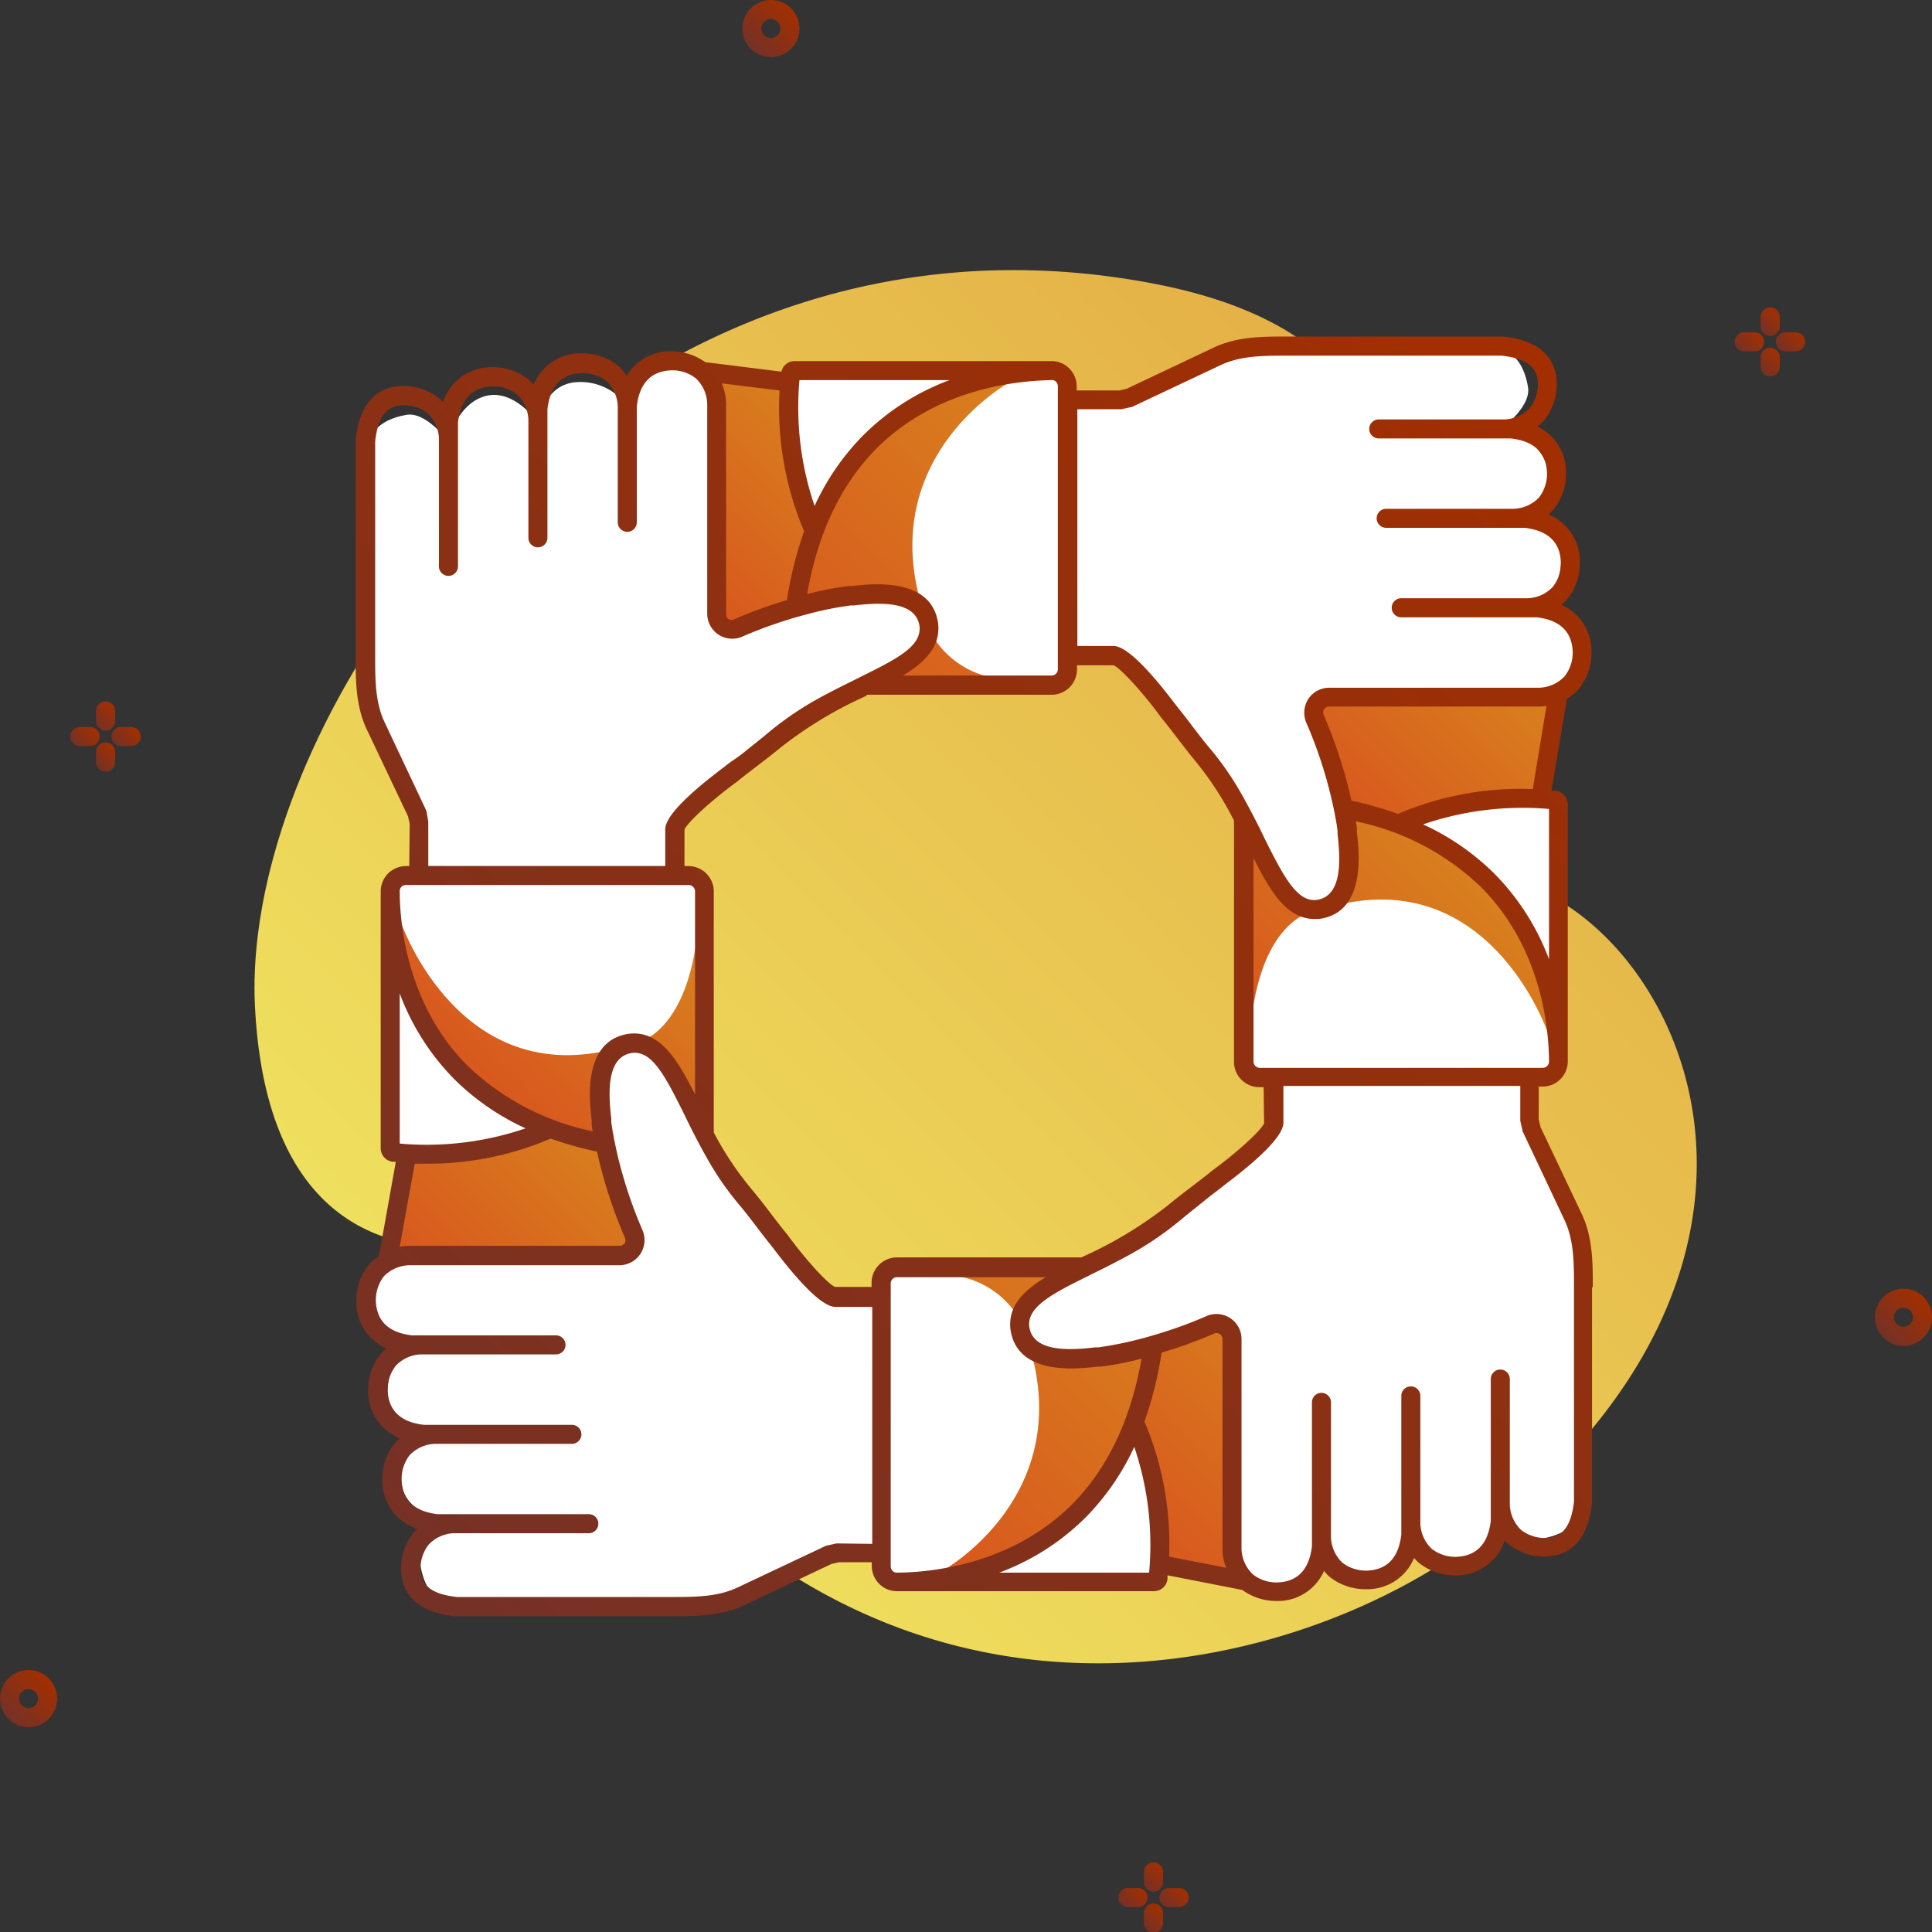 <svg id="Business_Icons" data-name="Business Icons" xmlns="http://www.w3.org/2000/svg" xmlns:xlink="http://www.w3.org/1999/xlink" viewBox="0 0 203 203"><rect x="0" y="0" width="203" height="203" fill="#333333" stroke="none"/><defs><style>.cls-1{fill:url(#Безымянный_градиент_58);}.cls-2{fill:url(#Безымянный_градиент_89);}.cls-3{fill:url(#Безымянный_градиент_89-2);}.cls-4{fill:url(#Безымянный_градиент_89-3);}.cls-5{fill:url(#Безымянный_градиент_89-4);}.cls-6{fill:url(#Безымянный_градиент_89-5);}.cls-7{fill:url(#Безымянный_градиент_89-6);}.cls-8{fill:url(#Безымянный_градиент_89-7);}.cls-9{fill:url(#Безымянный_градиент_89-8);}.cls-10{fill:url(#Безымянный_градиент_89-9);}.cls-11{fill:url(#Безымянный_градиент_89-10);}.cls-12{fill:url(#Безымянный_градиент_89-11);}.cls-13{fill:url(#Безымянный_градиент_89-12);}.cls-14{fill:url(#Безымянный_градиент_89-13);}.cls-15{fill:url(#Безымянный_градиент_89-14);}.cls-16{fill:url(#Безымянный_градиент_89-15);}.cls-17{fill:url(#Безымянный_градиент_107);}.cls-18{fill:url(#Безымянный_градиент_107-2);}.cls-19{fill:url(#Безымянный_градиент_107-3);}.cls-20{fill:url(#Безымянный_градиент_107-4);}.cls-21{fill:#fff;}.cls-22{fill:url(#Безымянный_градиент_107-5);}.cls-23{fill:url(#Безымянный_градиент_107-6);}.cls-24{fill:url(#Безымянный_градиент_107-7);}.cls-25{fill:url(#Безымянный_градиент_107-8);}.cls-26{fill:url(#Безымянный_градиент_89-16);}</style><linearGradient id="Безымянный_градиент_58" x1="60.03" y1="150.69" x2="160.22" y2="50.5" gradientUnits="userSpaceOnUse"><stop offset="0" stop-color="#efdf5e"/><stop offset="1" stop-color="#e4af46"/></linearGradient><linearGradient id="Безымянный_градиент_89" x1="0.88" y1="180.6" x2="5.11" y2="176.37" gradientUnits="userSpaceOnUse"><stop offset="0" stop-color="#753126"/><stop offset="1" stop-color="#a32f00"/></linearGradient><linearGradient id="Безымянный_градиент_89-2" x1="78.91" y1="5.11" x2="83.14" y2="0.88" xlink:href="#Безымянный_градиент_89"/><linearGradient id="Безымянный_градиент_89-3" x1="197.9" y1="140.54" x2="202.13" y2="136.31" xlink:href="#Безымянный_градиент_89"/><linearGradient id="Безымянный_градиент_89-4" x1="7.96" y1="78.37" x2="9.91" y2="76.42" xlink:href="#Безымянный_градиент_89"/><linearGradient id="Безымянный_градиент_89-5" x1="10.13" y1="76.23" x2="12.05" y2="74.32" xlink:href="#Безымянный_градиент_89"/><linearGradient id="Безымянный_градиент_89-6" x1="12.33" y1="78.35" x2="14.24" y2="76.43" xlink:href="#Безымянный_градиент_89"/><linearGradient id="Безымянный_градиент_89-7" x1="10.13" y1="80.47" x2="12.05" y2="78.55" xlink:href="#Безымянный_градиент_89"/><linearGradient id="Безымянный_градиент_89-8" x1="182.84" y1="36.89" x2="184.79" y2="34.94" xlink:href="#Безымянный_градиент_89"/><linearGradient id="Безымянный_градиент_89-9" x1="185.02" y1="34.76" x2="186.93" y2="32.84" xlink:href="#Безымянный_градиент_89"/><linearGradient id="Безымянный_градиент_89-10" x1="187.22" y1="36.87" x2="189.13" y2="34.96" xlink:href="#Безымянный_градиент_89"/><linearGradient id="Безымянный_градиент_89-11" x1="185.02" y1="38.99" x2="186.93" y2="37.08" xlink:href="#Безымянный_градиент_89"/><linearGradient id="Безымянный_градиент_89-12" x1="118.07" y1="200.36" x2="120.02" y2="198.41" xlink:href="#Безымянный_градиент_89"/><linearGradient id="Безымянный_градиент_89-13" x1="120.25" y1="198.22" x2="122.16" y2="196.31" xlink:href="#Безымянный_градиент_89"/><linearGradient id="Безымянный_градиент_89-14" x1="122.44" y1="200.34" x2="124.36" y2="198.42" xlink:href="#Безымянный_градиент_89"/><linearGradient id="Безымянный_градиент_89-15" x1="120.25" y1="202.46" x2="122.16" y2="200.54" xlink:href="#Безымянный_градиент_89"/><linearGradient id="Безымянный_градиент_107" x1="70.09" y1="59.92" x2="86.09" y2="43.92" gradientUnits="userSpaceOnUse"><stop offset="0" stop-color="#d8571e"/><stop offset="1" stop-color="#d8801e"/></linearGradient><linearGradient id="Безымянный_градиент_107-2" x1="139.93" y1="84.94" x2="157.16" y2="67.71" xlink:href="#Безымянный_градиент_107"/><linearGradient id="Безымянный_градиент_107-3" x1="47.12" y1="137.43" x2="64.36" y2="120.2" xlink:href="#Безымянный_градиент_107"/><linearGradient id="Безымянный_градиент_107-4" x1="118.23" y1="161.17" x2="138.42" y2="140.97" xlink:href="#Безымянный_градиент_107"/><linearGradient id="Безымянный_градиент_107-5" x1="51.29" y1="114.93" x2="70.71" y2="95.51" xlink:href="#Безымянный_градиент_107"/><linearGradient id="Безымянный_градиент_107-6" x1="93.65" y1="159.82" x2="120.84" y2="132.62" xlink:href="#Безымянный_градиент_107"/><linearGradient id="Безымянный_градиент_107-7" x1="134.03" y1="109.88" x2="153.45" y2="90.46" xlink:href="#Безымянный_градиент_107"/><linearGradient id="Безымянный_градиент_107-8" x1="84.2" y1="72.63" x2="111.4" y2="45.43" xlink:href="#Безымянный_градиент_107"/><linearGradient id="Безымянный_градиент_89-16" x1="39.89" y1="164.57" x2="164.85" y2="39.61" xlink:href="#Безымянный_градиент_89"/></defs><title>Teamwork</title><g id="Icon_42" data-name="Icon 42"><path id="Contour" class="cls-1" d="M54,132.14a2.85,2.85,0,0,0-3-1.47c-5.91,1-22.89,1.52-24.21-24.93-1.6-32.07,37.28-86.84,94.37-75.95,45.85,8.75,11.62,52.37,39.7,63.38,16.45,6.44,31.31,39.47-5.2,68.16C135.91,176.84,85.24,190.55,54,132.14Z"/><path id="Contour-2" data-name="Contour" class="cls-2" d="M3,181.48a3,3,0,1,1,3-3A3,3,0,0,1,3,181.48Zm0-4a1,1,0,1,0,1,1A1,1,0,0,0,3,177.49Z"/><path id="Contour-3" data-name="Contour" class="cls-3" d="M81,6a3,3,0,1,1,3-3A3,3,0,0,1,81,6Zm0-4a1,1,0,1,0,1,1A1,1,0,0,0,81,2Z"/><path id="Contour-4" data-name="Contour" class="cls-4" d="M200,141.41a3,3,0,1,1,3-3A3,3,0,0,1,200,141.41Zm0-4a1,1,0,0,0,0,2,1,1,0,1,0,0-2Z"/><g id="Group"><path id="Contour-5" data-name="Contour" class="cls-5" d="M10.47,77.39a1,1,0,0,0-1-1H8.39a1,1,0,0,0,0,2H9.47A1,1,0,0,0,10.47,77.39Z"/><path id="Contour-6" data-name="Contour" class="cls-6" d="M11.09,76.77a1,1,0,0,0,1-1h0V74.7h0a1,1,0,0,0-2,0h0v1.07h0A1,1,0,0,0,11.09,76.77Z"/><path id="Contour-7" data-name="Contour" class="cls-7" d="M13.79,76.39H12.71a1,1,0,0,0,0,2h1.08a1,1,0,1,0,0-2Z"/><path id="Contour-8" data-name="Contour" class="cls-8" d="M11.09,78a1,1,0,0,0-1,1h0v1.08h0a1,1,0,0,0,2,0h0V79h0A1,1,0,0,0,11.09,78Z"/></g><g id="Group-2" data-name="Group"><path id="Contour-9" data-name="Contour" class="cls-9" d="M185.36,35.92a1,1,0,0,0-1-1h-1.08a1,1,0,0,0,0,2h1.08A1,1,0,0,0,185.36,35.92Z"/><path id="Contour-10" data-name="Contour" class="cls-10" d="M186,35.3a1,1,0,0,0,1-1h0V33.22h0a1,1,0,0,0-1-.92,1,1,0,0,0-1,.92h0V34.3h0A1,1,0,0,0,186,35.3Z"/><path id="Contour-11" data-name="Contour" class="cls-11" d="M188.67,34.92h-1.08a1,1,0,0,0,0,2h1.08a1,1,0,0,0,0-2Z"/><path id="Contour-12" data-name="Contour" class="cls-12" d="M186,36.54a1,1,0,0,0-1,1h0v1.07h0a1,1,0,0,0,1,.93,1,1,0,0,0,1-.93h0V37.54h0A1,1,0,0,0,186,36.54Z"/></g><g id="Group-3" data-name="Group"><path id="Contour-13" data-name="Contour" class="cls-13" d="M120.58,199.38a1,1,0,0,0-1-1h-1.07a1,1,0,1,0,0,2h1.07A1,1,0,0,0,120.58,199.38Z"/><path id="Contour-14" data-name="Contour" class="cls-14" d="M121.2,198.76a1,1,0,0,0,1-1h0v-1.07h0a1,1,0,0,0-2,0h0v1.07h0A1,1,0,0,0,121.2,198.76Z"/><path id="Contour-15" data-name="Contour" class="cls-15" d="M123.9,198.38h-1.08a1,1,0,0,0,0,2h1.08a1,1,0,0,0,0-2Z"/><path id="Contour-16" data-name="Contour" class="cls-16" d="M121.2,200a1,1,0,0,0-1,1h0v1.08h0a1,1,0,0,0,2,0h0V201h0A1,1,0,0,0,121.2,200Z"/></g><polygon id="Contour-17" data-name="Contour" class="cls-17" points="73.77 39.01 82.86 40.7 84.97 57.51 83.61 63.63 75.98 65.82 73.77 39.01"/><polygon id="Contour-18" data-name="Contour" class="cls-18" points="163.55 74.11 161.86 83.2 147.24 86.71 138.93 83.95 134.87 69.81 163.55 74.11"/><polygon id="Contour-19" data-name="Contour" class="cls-19" points="40.73 131.04 42.42 121.95 57.05 118.44 65.35 121.2 69.41 135.34 40.73 131.04"/><polygon id="Contour-20" data-name="Contour" class="cls-20" points="130.55 166.08 121.45 164.39 117.94 149.76 120.7 141.46 134.84 137.4 130.55 166.08"/><path id="Contour-21" data-name="Contour" class="cls-21" d="M74,119.29V93A4.25,4.25,0,0,0,71.72,92c-1.82-.43-.48,0-.48,0l-.32-4.44,2.34-3.33,11.51-9,11.42-6.43a4.68,4.68,0,0,0,1.42-3.53c-.16-2.12-3.73-3.73-8.82-2.61s-11.65,3.41-11.65,3.41L75.36,65,75.2,41.6a4.32,4.32,0,0,0-5.4-3.69s-2.61-.16-3.91,4.75a6,6,0,0,0-5.25-2.51c-3.56.18-4.08,4.32-4.08,4.32s-2.45-3.63-5.49-2.87-4,4.75-4,4.75-2.3-3.12-4.36-2.76S38.38,45,38.38,48.33v27l5.45,12.1.2,4.1-2.7,1.13L41,94.28l.38,26.82a33.16,33.16,0,0,0,16.14-2.63A28.9,28.9,0,0,0,74,120.6Z"/><path id="Contour-22" data-name="Contour" class="cls-22" d="M42.12,96.9s6.31,18.5,23.76,12.92c0,0,6.06,0,7.4-11.75l.23,21.84S44.65,123.42,42.12,96.9Z"/><path id="Contour-23" data-name="Contour" class="cls-21" d="M119.88,133.2H93.63a4.18,4.18,0,0,0-1,2.3c-.44,1.83,0,.48,0,.48l-4.44.33L84.8,134l-9-11.51L69.4,111a4.62,4.62,0,0,0-3.52-1.41c-2.12.15-3.74,3.72-2.62,8.81s3.42,11.65,3.42,11.65l-1.15,1.79L42.19,132a4.34,4.34,0,0,0-3.7,5.41s-.15,2.6,4.75,3.9a6,6,0,0,0-2.51,5.25c.19,3.57,4.32,4.09,4.32,4.09s-3.62,2.44-2.86,5.49,4.74,4,4.74,4-3.11,2.31-2.75,4.36,1.36,4.36,4.73,4.36h27L88,163.4l4.09-.21,1.13,2.7,1.65.35,26.81-.38a33.22,33.22,0,0,0-2.62-16.14,28.8,28.8,0,0,0,2.12-16.52Z"/><path id="Contour-24" data-name="Contour" class="cls-23" d="M98.93,165.11s13.69-7.49,9.43-23A9.49,9.49,0,0,0,100.1,134l21.83-.24S125.45,162.58,98.93,165.11Z"/><path id="Contour-25" data-name="Contour" class="cls-21" d="M130.71,85.89v26.25a4.18,4.18,0,0,0,2.3,1c1.83.43.49,0,.49,0l.32,4.44L131.48,121l-11.51,9-11.42,6.43a4.68,4.68,0,0,0-1.42,3.53c.16,2.12,3.73,3.73,8.82,2.61s11.65-3.41,11.65-3.41l1.78,1.14.16,23.35a4.32,4.32,0,0,0,5.4,3.69s2.61.16,3.91-4.74a6,6,0,0,0,5.25,2.5c3.56-.18,4.08-4.32,4.08-4.32s2.44,3.63,5.49,2.87,4-4.75,4-4.75,2.3,3.12,4.36,2.76,4.36-1.36,4.36-4.74v-27l-5.45-12.1-.2-4.09,2.7-1.14.35-1.64-.38-26.82a33.2,33.2,0,0,0-16.15,2.63,28.85,28.85,0,0,0-16.52-2.13Z"/><path id="Contour-26" data-name="Contour" class="cls-24" d="M162.62,108.48S156.31,90,138.86,95.56c0,0-6.06,0-7.4,11.76l-.23-21.84S160.09,82,162.62,108.48Z"/><path id="Contour-27" data-name="Contour" class="cls-21" d="M84.86,72h26.25a4.18,4.18,0,0,0,1-2.3c.43-1.83,0-.48,0-.48l4.44-.32,3.34,2.33,9,11.52,6.44,11.42a4.62,4.62,0,0,0,3.52,1.41c2.12-.15,3.74-3.72,2.62-8.81s-3.42-11.65-3.42-11.65l1.14-1.79,23.35-.15a4.34,4.34,0,0,0,3.7-5.41s.15-2.6-4.75-3.9A6,6,0,0,0,164,58.6c-.19-3.57-4.33-4.09-4.33-4.09s3.63-2.44,2.87-5.49-4.75-4-4.75-4,3.12-2.3,2.76-4.36-1.36-4.36-4.73-4.36h-27l-12.1,5.44-4.09.21-1.13-2.7-1.65-.35-26.81.38a33.22,33.22,0,0,0,2.62,16.14A28.8,28.8,0,0,0,83.56,72Z"/><path id="Contour-28" data-name="Contour" class="cls-25" d="M106.11,40.15s-13.68,7.48-9.42,23A9.48,9.48,0,0,0,105,71.31l-21.84.23S79.6,42.67,106.11,40.15Z"/><path id="Contour-29" data-name="Contour" class="cls-21" d="M77.58,66S88,61.53,94.17,62.56s2.52,5.74,2.52,5.74L88.9,73,78,74.77Z"/><path id="Contour-30" data-name="Contour" class="cls-26" d="M167.36,135.25c0-2.62,0-5.33-1.23-7.84l-4.27-9-.18-.8,0-3.44h.39a2.65,2.65,0,0,0,2.66-2.65h0v-27a1.44,1.44,0,0,0-1.26-1.43l-.45,0,1.62-9.66a5.25,5.25,0,0,0,1.21-1,6,6,0,0,0,1.37-3.88,5.31,5.31,0,0,0-3.16-5,6.76,6.76,0,0,0,.55-.52A6,6,0,0,0,166,59.13a5.33,5.33,0,0,0-3.29-5.08c.17-.14.32-.29.47-.44a6,6,0,0,0,1.36-3.88,5.29,5.29,0,0,0-3-4.92,5.41,5.41,0,0,0,.66-.6,6,6,0,0,0,1.37-3.85c0-2-1-4.52-5.65-5H135.21c-2.61,0-5.32,0-7.83,1.23l-9,4.26-.79.18-4.46,0V40.6a2.65,2.65,0,0,0-.78-1.89,2.61,2.61,0,0,0-1.86-.77h-27a1.43,1.43,0,0,0-1.39,1.11l-8-1a6.14,6.14,0,0,0-3.56-1.14h0a5.3,5.3,0,0,0-4.7,2.58,5.54,5.54,0,0,0-.82-1,6,6,0,0,0-3.88-1.36h0a5.3,5.3,0,0,0-5.07,3.28c-.15-.16-.29-.32-.45-.47a6.06,6.06,0,0,0-3.87-1.36h0a5.34,5.34,0,0,0-5.21,3.67,3.34,3.34,0,0,0-.32-.33,6,6,0,0,0-3.85-1.36c-2,0-4.51,1-5,5.64V68.93c0,2.62,0,5.33,1.23,7.84l4.27,9,.18.8L43,91h-.39A2.66,2.66,0,0,0,40,93.64h0v27a1.44,1.44,0,0,0,1.26,1.43l.33,0L39.81,132a5.72,5.72,0,0,0-1,.81,6,6,0,0,0-1.37,3.88,5.31,5.31,0,0,0,3.16,5,6.76,6.76,0,0,0-.55.52,6,6,0,0,0-1.37,3.87A5.33,5.33,0,0,0,42,151.13a5,5,0,0,0-.47.45,6,6,0,0,0-1.36,3.87,5.3,5.3,0,0,0,3.66,5.2l-.32.32a6,6,0,0,0-1.37,3.85c0,2,1,4.52,5.65,5H70.53c2.61,0,5.32,0,7.83-1.23l9-4.26.79-.18,3.45,0v.38a2.65,2.65,0,0,0,.78,1.89,2.61,2.61,0,0,0,1.86.77h27a1.43,1.43,0,0,0,1.43-1.25,4.05,4.05,0,0,0,0-.42l7.86,1.54a6.09,6.09,0,0,0,3.59,1.16h0a5.3,5.3,0,0,0,5-3.16,5.47,5.47,0,0,0,.51.56,6,6,0,0,0,3.88,1.36h0a5.3,5.3,0,0,0,5.07-3.28c.14.16.29.32.45.47a6.06,6.06,0,0,0,3.87,1.36h0a5.34,5.34,0,0,0,5.21-3.67,2.5,2.5,0,0,0,.32.33,6,6,0,0,0,3.85,1.36c2,0,4.51-1,5-5.64V135.25ZM162.57,112a.63.63,0,0,1-.47.2H132.37a.67.67,0,0,1-.66-.66V90.15c1.78,3.54,3.49,6.41,6.43,6.41l.43,0c5-.64,4.24-7,4-9.14l0-.33c0-.22-.06-.49-.11-.79A26.82,26.82,0,0,1,155.5,93.1c6.5,6.43,7.24,15,7.26,18.44A.64.64,0,0,1,162.57,112Zm-29.74,6c-.3.79-3,3.21-5.46,5-.67.55-1.37,1.08-2.06,1.61-.85.65-1.73,1.32-2.55,2a42.87,42.87,0,0,1-9,5.44l-.14.07H94.24a2.66,2.66,0,0,0-2.66,2.66v.44c-1.13,0-2.89,0-3.83,0-.78-.3-3.2-3-5-5.47-.55-.67-1.08-1.36-1.62-2.06-.64-.85-1.31-1.72-2-2.55A34.06,34.06,0,0,1,75,119V93.65A2.67,2.67,0,0,0,72.37,91h-.45c0-1.12,0-2.88,0-3.82.3-.79,3-3.21,5.46-5,.67-.55,1.37-1.08,2.06-1.61.85-.65,1.73-1.32,2.55-2a42.87,42.87,0,0,1,9-5.44L91.1,73h19.4a2.66,2.66,0,0,0,2.66-2.65v-.45c1.12,0,2.89,0,3.83,0,.78.31,3.2,3,5,5.47.55.67,1.08,1.36,1.62,2.06s1.31,1.72,2,2.55a34.06,34.06,0,0,1,4.05,6.24v25.35a2.66,2.66,0,0,0,2.66,2.66h.45C132.8,115.31,132.79,117.07,132.83,118ZM156.9,91.68a26.08,26.08,0,0,0-7.37-5.06A32.2,32.2,0,0,1,162.76,85V100.8A25.43,25.43,0,0,0,156.9,91.68Zm4.15-8.77a32.77,32.77,0,0,0-14.17,2.61A36.44,36.44,0,0,0,142,84.13a50.12,50.12,0,0,0-2.91-9,.64.64,0,0,1,.05-.63.65.65,0,0,1,.52-.26h22.1a4.51,4.51,0,0,0,.73-.07ZM117.83,43l1.13-.25,9.28-4.38c2.11-1,4.48-1,7-1h22.54c2.63.29,3.81,1.22,3.81,3a4,4,0,0,1-.85,2.5,3.84,3.84,0,0,1-2.64,1.2H144.87a1,1,0,0,0,0,2h13.88c2.48.28,3.75,1.53,3.8,3.69a4.07,4.07,0,0,1-.84,2.51,3.87,3.87,0,0,1-2.64,1.19H145.65a1,1,0,0,0,0,2H160.2c2.48.29,3.76,1.54,3.81,3.7a4,4,0,0,1-.85,2.5,3.82,3.82,0,0,1-2.63,1.2H147.32v0l-.09,0a1,1,0,0,0,0,2l.09,0v0h14.12c2.48.28,3.76,1.53,3.81,3.7a4.06,4.06,0,0,1-.85,2.5,3.86,3.86,0,0,1-2.63,1.2h-22.1a2.64,2.64,0,0,0-2.16,1.12,2.68,2.68,0,0,0-.25,2.57,46.13,46.13,0,0,1,2.6,7.8c.2.83.35,1.55.45,2.11.17.9.23,1.42.23,1.44l0,.34c.35,3,.42,6.58-2.23,6.92-2,.21-3.4-2.35-5.46-6.51-.37-.77-.76-1.56-1.18-2.36s-.82-1.56-1.27-2.34a31.48,31.48,0,0,0-3.26-4.7c-.66-.78-1.31-1.63-1.94-2.46s-1.1-1.43-1.63-2.09c-3.12-4.13-5.34-6.23-6.59-6.23H117c-.86,0-2.67,0-3.8,0V43Zm-7.32-3.07h0a.63.63,0,0,1,.45.18.71.71,0,0,1,.19.48V70.33a.65.65,0,0,1-.66.65H94.88c2.34-1.43,3.92-3,3.7-5.4-.63-5-7-4.24-9.14-4l-.32,0a33.45,33.45,0,0,0-4.31.84c1.11-6.38,3.54-11.5,7.26-15.27C98.5,40.7,107.11,40,110.51,39.94ZM84,39.94H99.77a25.26,25.26,0,0,0-9.12,5.85,26,26,0,0,0-5.06,7.37A32.11,32.11,0,0,1,84,39.94Zm.49,15.88a38.62,38.62,0,0,0-1.8,7.23,50.7,50.7,0,0,0-5.51,2,.6.6,0,0,1-.62,0,.63.63,0,0,1-.27-.52V42.39a5.46,5.46,0,0,0-.46-2.11l6.08.75A33.13,33.13,0,0,0,84.49,55.82ZM44.8,85.19l-4.38-9.28c-1-2.11-1-4.48-1-7V46.38c.29-2.63,1.23-3.8,3-3.8a4.07,4.07,0,0,1,2.51.84,3.87,3.87,0,0,1,1.19,2.64h0V59.29h0a.79.79,0,0,0,0,.22,1,1,0,0,0,2,0,1.43,1.43,0,0,0,0-.22h0V44.4c.28-2.47,1.53-3.75,3.7-3.8a4.06,4.06,0,0,1,2.5.84,3.9,3.9,0,0,1,1.2,2.64h0V56.51h0a1,1,0,0,0,2,0h0V43c.28-2.48,1.53-3.76,3.7-3.8a4.06,4.06,0,0,1,2.5.84,3.87,3.87,0,0,1,1.19,2.64h0v12.2h0a1,1,0,0,0,2,0h0V42.71c.28-2.48,1.54-3.75,3.7-3.8a4,4,0,0,1,2.5.84,3.84,3.84,0,0,1,1.2,2.64V64.48A2.63,2.63,0,0,0,78,66.89a45.45,45.45,0,0,1,4.43-1.66c.74-.24,1.43-.44,2.09-.61a34.89,34.89,0,0,1,4.83-1l.34,0c3-.36,6.59-.43,6.93,2.22.18,2-2.14,3.28-6,5.18l-.55.28c-1.09.54-2.23,1.1-3.39,1.72a34,34,0,0,0-6,4c-.79.67-1.64,1.32-2.47,2S76.79,80,76.14,80.55c-4.21,3.16-6.31,5.4-6.24,6.65,0,.85,0,2.66,0,3.79H45l0-4.67Zm-2.63,8a.63.63,0,0,1,.47-.2H72.37a.67.67,0,0,1,.66.66V115c-1.87-3.72-3.68-6.7-6.86-6.39-5,.64-4.24,7-4,9.15l0,.32c0,.22.06.49.11.79a26.82,26.82,0,0,1-13.08-6.82C42.74,105.65,42,97,42,93.64A.64.64,0,0,1,42.17,93.19Zm5.67,20.31a26.07,26.07,0,0,0,7.38,5.06A32.25,32.25,0,0,1,42,120.16V104.38A25.43,25.43,0,0,0,47.84,113.5Zm-4.26,8.77c.4,0,.82,0,1.28,0a32.51,32.51,0,0,0,13-2.64A35.4,35.4,0,0,0,62.73,121a49.46,49.46,0,0,0,2.91,9,.67.67,0,0,1,0,.63.66.66,0,0,1-.52.27H43a5.31,5.31,0,0,0-1,.1Zm44.33,39.9-1.13.25L77.5,166.8c-2.11,1-4.48,1-7,1H48c-2.63-.29-3.81-1.22-3.81-3a4,4,0,0,1,.85-2.5,3.82,3.82,0,0,1,2.63-1.2H61.87a1,1,0,1,0,0-2H46c-2.48-.28-3.76-1.53-3.8-3.69a4.07,4.07,0,0,1,.84-2.51,3.87,3.87,0,0,1,2.64-1.19H60.09a1,1,0,0,0,0-2H44.54c-2.48-.28-3.76-1.54-3.81-3.7a4,4,0,0,1,.85-2.5,3.82,3.82,0,0,1,2.63-1.2H58.42a1,1,0,0,0,0-2H43.3c-2.48-.28-3.76-1.53-3.81-3.7a4.12,4.12,0,0,1,.84-2.5A3.89,3.89,0,0,1,43,132.94h22.1a2.64,2.64,0,0,0,2.4-3.7,47.43,47.43,0,0,1-2.6-7.81c-.19-.83-.34-1.54-.44-2.1-.17-.9-.23-1.42-.23-1.44l0-.34c-.36-3-.42-6.58,2.23-6.92,2.06-.2,3.4,2.35,5.46,6.51.37.77.76,1.56,1.18,2.36s.82,1.56,1.27,2.34a31.48,31.48,0,0,0,3.26,4.7c.66.78,1.31,1.63,1.94,2.46s1.1,1.43,1.63,2.09c3.12,4.13,5.33,6.23,6.59,6.23h.06c.86,0,2.67,0,3.8,0v24.9Zm6.32,3.07h0a.63.63,0,0,1-.45-.18.71.71,0,0,1-.19-.48V134.86a.65.65,0,0,1,.66-.66h15.62c-2.34,1.43-3.93,3-3.71,5.4.64,5,7,4.24,9.15,4l.32,0a33.77,33.77,0,0,0,4.31-.84c-1.11,6.38-3.54,11.5-7.26,15.27C106.24,164.48,97.63,165.23,94.23,165.24Zm26.51,0H105a25.34,25.34,0,0,0,9.12-5.85,26.11,26.11,0,0,0,5.06-7.36A32.06,32.06,0,0,1,120.74,165.24Zm-.49-15.88a38.62,38.62,0,0,0,1.8-7.23,49.83,49.83,0,0,0,5.5-2,.62.62,0,0,1,.63.05.63.63,0,0,1,.27.52v22.09a5.33,5.33,0,0,0,.39,1.94l-6-1.17A32.91,32.91,0,0,0,120.25,149.36Zm42.09,12.24a4.07,4.07,0,0,1-2.51-.84,3.87,3.87,0,0,1-1.19-2.64h0V144.9h0a1,1,0,1,0-2,0h0v14.88c-.28,2.47-1.53,3.75-3.7,3.8a4,4,0,0,1-2.5-.84,3.84,3.84,0,0,1-1.2-2.64h0V146.67h0a1,1,0,1,0-2,0h0v14.56c-.28,2.48-1.53,3.76-3.7,3.8a4.06,4.06,0,0,1-2.5-.84,3.87,3.87,0,0,1-1.19-2.64h0v-14.2h0a1,1,0,0,0-2,0h0v15.12c-.29,2.48-1.54,3.76-3.7,3.8a4,4,0,0,1-2.5-.84,3.84,3.84,0,0,1-1.2-2.64V140.7a2.63,2.63,0,0,0-3.69-2.41,45.45,45.45,0,0,1-4.43,1.66c-.74.24-1.44.44-2.09.62a39,39,0,0,1-4.83,1l-.34,0c-3,.36-6.59.43-6.93-2.22-.18-1.95,2.13-3.28,6-5.18l.55-.28c1.09-.53,2.23-1.1,3.38-1.72a34,34,0,0,0,6-4c.79-.67,1.64-1.32,2.47-2s1.43-1.09,2.08-1.63c4.21-3.16,6.3-5.4,6.23-6.64,0-.86,0-2.67,0-3.8h24.89l0,3.67.26,1.13,4.38,9.28c1,2.11,1,4.48,1,7V157.8C165.07,160.43,164.13,161.6,162.34,161.6Z"/></g></svg>